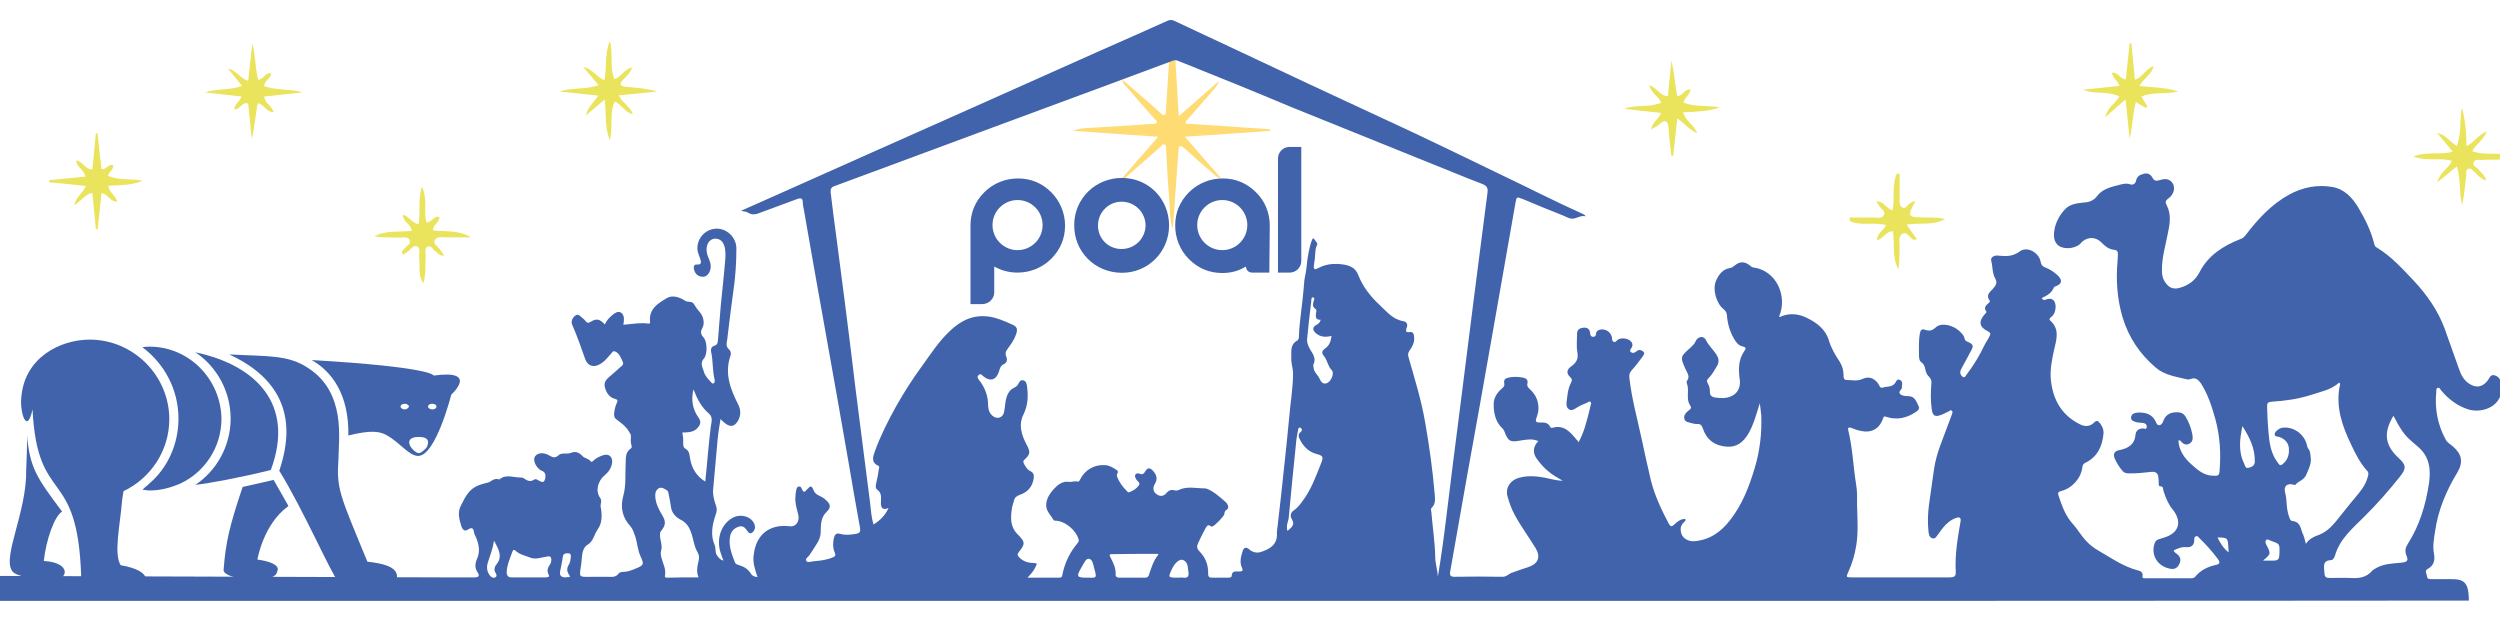 <?xml version="1.0" encoding="UTF-8" standalone="no"?>
<!-- Created with Keyshape -->
<svg xmlns="http://www.w3.org/2000/svg" id="Layer_1" viewBox="0 0 1200 300" style="white-space: preserve-spaces;">
    <style>
@keyframes a0_o { 0% { opacity: 1; } 18.333% { opacity: 1; } 23.333% { opacity: 0.25; } 25% { opacity: 1; } 35% { opacity: 1; } 36.667% { opacity: 0.5; } 38.333% { opacity: 1; } 45% { opacity: 1; } 48.333% { opacity: 0.25; } 51.667% { opacity: 1; } 60% { opacity: 1; } 61.667% { opacity: 0.5; } 63.333% { opacity: 1; } 68.333% { opacity: 1; } 70% { opacity: 0.5; } 71.667% { opacity: 1; } 78.333% { opacity: 1; } 83.333% { opacity: 0.25; } 85% { opacity: 1; } 90% { opacity: 1; } 91.667% { opacity: 0.5; } 93.333% { opacity: 1; } 100% { opacity: 1; } }
@keyframes a1_o { 0% { opacity: 1; } 13.333% { opacity: 1; } 18.333% { opacity: 0.25; } 20% { opacity: 1; } 30% { opacity: 1; } 31.667% { opacity: 0.5; } 33.333% { opacity: 1; } 40% { opacity: 1; } 43.333% { opacity: 0.25; } 46.667% { opacity: 1; } 55% { opacity: 1; } 56.667% { opacity: 0.5; } 58.333% { opacity: 1; } 63.333% { opacity: 1; } 65% { opacity: 0.5; } 66.667% { opacity: 1; } 73.333% { opacity: 1; } 78.333% { opacity: 0.25; } 80% { opacity: 1; } 85% { opacity: 1; } 86.667% { opacity: 0.5; } 88.333% { opacity: 1; } 98.333% { opacity: 1; } 100% { opacity: 0.5; } }
@keyframes a2_o { 0% { opacity: 1; } 8.333% { opacity: 1; } 13.333% { opacity: 0.25; } 15% { opacity: 1; } 25% { opacity: 1; } 26.667% { opacity: 0.5; } 28.333% { opacity: 1; } 35% { opacity: 1; } 38.333% { opacity: 0.25; } 41.667% { opacity: 1; } 50% { opacity: 1; } 51.667% { opacity: 0.5; } 53.333% { opacity: 1; } 58.333% { opacity: 1; } 60% { opacity: 0.5; } 61.667% { opacity: 1; } 68.333% { opacity: 1; } 73.333% { opacity: 0.25; } 75% { opacity: 1; } 80% { opacity: 1; } 81.667% { opacity: 0.5; } 83.333% { opacity: 1; } 93.333% { opacity: 1; } 95% { opacity: 0.5; } 96.667% { opacity: 1; } 100% { opacity: 1; } }
@keyframes a3_o { 0% { opacity: 1; } 3.333% { opacity: 1; } 8.333% { opacity: 0.25; } 10% { opacity: 1; } 20% { opacity: 1; } 21.667% { opacity: 0.5; } 23.333% { opacity: 1; } 30% { opacity: 1; } 33.333% { opacity: 0.25; } 36.667% { opacity: 1; } 45% { opacity: 1; } 46.667% { opacity: 0.5; } 48.333% { opacity: 1; } 53.333% { opacity: 1; } 55% { opacity: 0.5; } 56.667% { opacity: 1; } 63.333% { opacity: 1; } 68.333% { opacity: 0.25; } 70% { opacity: 1; } 75% { opacity: 1; } 76.667% { opacity: 0.5; } 78.333% { opacity: 1; } 88.333% { opacity: 1; } 90% { opacity: 0.5; } 91.667% { opacity: 1; } 96.667% { opacity: 1; } 98.333% { opacity: 0.5; } 100% { opacity: 1; } }
@keyframes a4_o { 0% { opacity: 1; } 5% { opacity: 0.25; } 6.667% { opacity: 1; } 16.667% { opacity: 1; } 18.333% { opacity: 0.5; } 20% { opacity: 1; } 26.667% { opacity: 1; } 30% { opacity: 0.25; } 33.333% { opacity: 1; } 41.667% { opacity: 1; } 43.333% { opacity: 0.5; } 45% { opacity: 1; } 50% { opacity: 1; } 51.667% { opacity: 0.5; } 53.333% { opacity: 1; } 60% { opacity: 1; } 65% { opacity: 0.25; } 66.667% { opacity: 1; } 71.667% { opacity: 1; } 73.333% { opacity: 0.5; } 75% { opacity: 1; } 85% { opacity: 1; } 86.667% { opacity: 0.5; } 88.333% { opacity: 1; } 93.333% { opacity: 1; } 95% { opacity: 0.5; } 96.667% { opacity: 1; } 100% { opacity: 1; } }
@keyframes a5_o { 0% { opacity: 1; } 31.667% { opacity: 1; } 36.667% { opacity: 0.25; } 38.333% { opacity: 1; } 48.333% { opacity: 1; } 50% { opacity: 0.5; } 51.667% { opacity: 1; } 58.333% { opacity: 1; } 61.667% { opacity: 0.25; } 65% { opacity: 1; } 73.333% { opacity: 1; } 75% { opacity: 0.5; } 76.667% { opacity: 1; } 81.667% { opacity: 1; } 83.333% { opacity: 0.5; } 85% { opacity: 1; } 91.667% { opacity: 1; } 96.667% { opacity: 0.25; } 98.333% { opacity: 1; } 100% { opacity: 1; } }
@keyframes a6_o { 0% { opacity: 1; } 13.333% { opacity: 1; } 18.333% { opacity: 0.25; } 20% { opacity: 1; } 30% { opacity: 1; } 31.667% { opacity: 0.5; } 33.333% { opacity: 1; } 40% { opacity: 1; } 43.333% { opacity: 0.25; } 46.667% { opacity: 1; } 55% { opacity: 1; } 56.667% { opacity: 0.5; } 58.333% { opacity: 1; } 63.333% { opacity: 1; } 65% { opacity: 0.5; } 66.667% { opacity: 1; } 73.333% { opacity: 1; } 78.333% { opacity: 0.25; } 80% { opacity: 1; } 85% { opacity: 1; } 86.667% { opacity: 0.5; } 88.333% { opacity: 1; } 98.333% { opacity: 1; } 100% { opacity: 0.5; } }
@keyframes a7_o { 0% { opacity: 1; } 6.667% { opacity: 1; } 11.667% { opacity: 0.25; } 13.333% { opacity: 1; } 23.333% { opacity: 1; } 25% { opacity: 0.5; } 26.667% { opacity: 1; } 33.333% { opacity: 1; } 36.667% { opacity: 0.25; } 40% { opacity: 1; } 48.333% { opacity: 1; } 50% { opacity: 0.5; } 51.667% { opacity: 1; } 56.667% { opacity: 1; } 58.333% { opacity: 0.5; } 60% { opacity: 1; } 66.667% { opacity: 1; } 71.667% { opacity: 0.25; } 73.333% { opacity: 1; } 78.333% { opacity: 1; } 80% { opacity: 0.5; } 81.667% { opacity: 1; } 91.667% { opacity: 1; } 93.333% { opacity: 0.5; } 95% { opacity: 1; } 100% { opacity: 1; } }
@keyframes a8_o { 0% { opacity: 1; } 8.333% { opacity: 0.25; } 16.667% { opacity: 1; } 25% { opacity: 0.5; } 33.333% { opacity: 1; } 41.667% { opacity: 0.35; } 50% { opacity: 1; } 58.333% { opacity: 0.75; } 66.667% { opacity: 1; } 75% { opacity: 0.25; } 83.333% { opacity: 1; } 91.667% { opacity: 0.5; } 100% { opacity: 1; } }
    </style>
    <g id="stars" transform="translate(588.514,79.384) scale(1.41,1.41) translate(-491.2,-49.15)">
        <path class="st1" d="M929.2,46.2C925.4,47.7,922.1,47,919,47.3C917.9,47.4,916.3,46.8,915.9,48.2C915.5,49.3,917,49.8,917.6,50.6C918.4,51.7,919.8,52.5,920.2,54.3C918.2,53.8,917.3,52.3,916.1,51.3C915.5,50.8,915,50,914.1,50.3C913.2,50.6,913.4,51.6,913.4,52.4C913,55.8,912.7,59.3,912,62.7C910.9,58.5,911.6,54.1,910.2,49.5C908.1,51.2,906.2,52.8,903.5,54.9C904.5,51.4,907.4,50.2,908.5,47.6C904.3,46.4,900,47.9,895.4,46.1C900,44.3,904.3,45.7,908.8,44.5C906.9,42.2,905.2,40.1,903.5,38.1C906.4,38.6,907.7,41.2,910.2,42.5C911.8,38.3,911.1,33.8,911.9,29.5C913.1,33.7,913.4,38,913.5,42.6C916.2,41.3,917.4,38.7,920.4,37.6C919.2,40.6,916.7,41.9,915.4,44.3C919.7,46,924.3,44.3,929.2,46.2Z" fill="#EAE35C" opacity="1" transform="translate(912.3,46.1) translate(-912.3,-46.1)" style="animation: 6s linear infinite both a0_o;"/>
        <path class="st1" d="M635.9,36.9C636.4,34.2,638.5,33.4,639.3,31.3C635.1,30.8,631,30.4,626.8,29.9C630.8,28.3,635.2,29.6,639.3,27.8C638.5,25.6,635.9,24.6,635.3,21.9C637.9,22.6,638.8,25.5,641.6,25.6C642,21.5,642.4,17.5,642.8,13.5C643.8,17.5,644,21.6,644.8,25.6C646.8,25.4,647.3,23.1,649.3,23.3C649.2,25.2,647.2,25.9,647,27.8C650.9,29.4,655.2,28.6,659.3,29.4C655.3,30.8,651.2,30.9,646.8,31.1C647.6,34.1,650.4,35.2,651.6,38.2C648.7,37,647.3,34.7,644.8,33.2C644.3,37.6,643.9,41.8,643.4,45.9C643.2,45.9,643,45.9,642.8,45.9C642.5,43,642,40,641.9,37.1C641.7,33.3,640.4,33.4,638.1,35.7C637.6,36,637,36.2,635.9,36.9Z" fill="#EAE35C" opacity="1" transform="translate(643.05,29.7) translate(-643.05,-29.7)" style="animation: 6s linear infinite both a1_o;"/>
        <path class="st1" d="M279.7,26.7C277.2,28.8,275.3,30.5,273.3,32.1C273.8,29.4,275.9,27.8,277.5,25.4C273,24.9,268.7,24.5,264.4,24C268.6,22.5,273.1,23.5,277.6,21.8C276,19.9,274.5,18.2,272.4,15.7C275.9,16.4,276.9,19.3,279.6,20.1C280.4,15.8,279.6,11.4,281.4,6.8C282.7,11.3,281.2,15.6,283,19.8C285.3,19.1,286.2,16.4,289,15.8C288.4,17.8,287,18.8,285.9,20C284.5,21.5,284.9,22.2,286.9,22.4C290.5,22.7,294,23,297.6,24C293.3,24.4,289.1,24.9,284.5,25.3C285.5,27.8,288.3,28.9,289.3,31.8C286.5,31,285.4,28.5,283.1,27.4C281.2,31.4,282.6,35.8,281.4,40.6C279.6,36,280.2,31.6,279.7,26.7Z" fill="#EAE35C" opacity="1" transform="translate(281,23.7) translate(-281,-23.7)" style="animation: 6s linear infinite both a2_o;"/>
        <path class="st1" d="M65.7,37.5C61.4,37,57.3,36.6,53.2,36.2C53.2,36,53.2,35.7,53.2,35.5C57.2,35.1,61.3,34.7,65.5,34.3C65.2,32,62.6,31.2,62.4,28.8C64.6,29,65.3,31.8,67.9,31.9C68.3,27.8,68.7,23.7,69.1,19.6C69.3,19.6,69.5,19.6,69.7,19.6C70.1,23.6,70.5,27.6,71,31.7C72.7,32.1,73.3,29.8,75,30.4C75.2,31.9,73.7,32.5,73.2,34C77,35.7,81.1,34.9,85,35.7C81.3,37.3,77.4,37.2,73.3,37.4C73.6,39.7,75.7,40.6,76.4,42.8C74,43,73.3,40.2,71,39.9C70.6,44,70.2,48.1,69.7,52.2C69.5,52.2,69.3,52.2,69.1,52.2C68.7,48.2,68.3,44.1,67.9,39.8C65.3,40.3,64.2,42.7,61.7,44C62.5,41,64.8,39.8,65.7,37.5Z" fill="#EAE35C" opacity="1" transform="translate(106.453,54.577) translate(-69.1,-35.9)" style="animation: 6s linear infinite both a3_o;"/>
        <path class="st1" d="M703.5,66.9C706.2,66.9,708.9,66.9,711.7,66.9C712.9,66.9,714.6,67.4,715.2,65.9C715.7,64.7,714.2,63.9,713.6,63C713.3,62.6,713,62.2,712.5,61.4C715.2,61.3,715.9,63.9,718.1,64.5C718.9,60.4,717.8,56,719.5,52C719.8,52,720.2,52,720.5,52C720.5,54.7,720.5,57.4,720.5,60.1C720.5,61.3,720.3,62.8,721.3,63.4C722.6,64.3,723.2,62.5,724.1,62C724.7,61.7,725.1,61.2,725.8,61.4C723,66.8,723,66.8,729.8,66.9C731.9,66.9,733.9,66.9,736,67.4C732,69.7,727.4,68.6,722.9,69.3C724.1,71.1,725.2,72.6,726.4,74.3C725.8,74.4,725.5,74.5,725.3,74.5C723.9,74,723.1,71.5,721.5,72.4C719.9,73.3,720.5,75.5,720.5,77.1C720.4,79.6,720.5,82,720.1,84.5C717.8,80.5,718.9,76,718.2,71.6C715.8,71.5,715,74.2,712.8,74.6C712.8,72.2,715,71.4,715.9,69.5C711.8,68.3,707.4,69.9,703.5,68.1C703.5,67.7,703.5,67.3,703.5,66.9Z" fill="#EAE35C" opacity="1" transform="translate(719.75,68.25) translate(-719.75,-68.25)" style="animation: 6s linear infinite both a4_o;"/>
        <path class="st1" d="M159.5,40.1C159.1,36.1,158.7,32.1,158.3,28.1C156.1,27.4,155.5,30.3,153.6,30.1C153.5,28.2,155.5,27.6,156,25.7C151.8,25.2,147.7,24.8,143.6,24.3C147.7,22.9,151.9,23.7,156.2,22.1C154.6,20.1,153,18.1,151.4,16.2C154.2,16.7,155.4,19.4,158.3,20.4C158.8,16.1,159.2,11.9,159.7,7.7C160.9,11.8,160.6,16,161.7,20C163.6,19.9,164.1,17.4,166.1,17.8C166.1,19.7,163.7,20.2,163.8,22.2C168,23.7,172.5,23,176.8,24.3C172.5,24.8,168.1,25.2,163.8,25.7C163.9,28.1,166.4,28.8,166.9,31C164.5,31.1,163.8,28.4,161.6,28C160.7,31.9,160.6,36,159.5,40.1Z" fill="#EAE35C" opacity="1" transform="translate(160.2,23.9) translate(-160.2,-23.9)" style="animation: 6s linear infinite both a5_o;"/>
        <path class="st1" d="M185.4,77.8C189.7,78.2,194.1,77.6,198.2,80.1C195.3,80.1,192.4,80.1,189.5,80.1C188.2,80.1,186.6,79.7,185.9,81.1C185.3,82.3,186.8,83.1,187.5,84C188,84.7,188.5,85.4,189.1,86.2C187.5,86.7,187.1,85.4,186.2,84.9C185.2,84.4,184.7,82.6,183.4,83.3C182.3,83.9,182.9,85.5,182.8,86.6C182.6,89.4,183,92.3,182,95.8C180,92.7,181,89.8,180.6,87.2C180.4,85.8,181.3,83.9,179.9,83.2C178.5,82.5,177.6,84.5,176.4,85.2C176,85.4,175.5,85.7,175.1,86C174.2,85,175.1,84.6,175.5,84C176.2,83.1,177.8,82.4,177.4,81.2C176.9,79.7,175.2,80.2,173.9,80.2C171,80.1,168.2,80.2,165.3,79.8C169.3,77.6,173.7,78.4,178.1,77.9C177.9,75.6,175.1,75,175,72.4C177.2,72.9,178.1,75.3,180.4,75.6C181.1,71.7,180.1,67.6,181.5,62.8C183.6,67.2,182,71.3,183.1,75.1C184.9,74.9,185.6,72.8,187.4,73.1C187.8,75.1,185,75.8,185.4,77.8Z" fill="#EAE35C" opacity="1" transform="translate(217.667,72.835) translate(-181.75,-79.3)" style="animation: 6s linear infinite both a6_o;"/>
        <path class="st1" d="M804.4,29.6C803.3,29,802.2,28.4,800.9,27.6C799.8,31.8,799.8,36,798.8,40.1C798.4,35.8,797.9,31.5,797.4,26.7C795.1,28.7,793.1,30.4,790.4,32.8C791.4,29.2,794,28,795.3,25.7C791.3,23.7,786.9,25.1,782.9,23.4C787,23,791.1,22.5,795.3,22.1C794.9,20.3,792.9,19.5,792.8,17.6C794.9,17.3,795.4,19.7,797.5,19.9C797.9,15.8,798.4,11.7,798.8,7.6C799,7.6,799.2,7.6,799.4,7.6C799.8,11.6,800.2,15.6,800.6,20C803.2,19.1,804.2,16.4,807,15.3C806.2,18.4,803.5,19.6,802.1,22.1C806.6,22.7,811,22.5,815.3,24C811.3,25,807,24,802.8,25.7C803.5,26.9,804.2,28,804.8,29C804.7,29.2,804.5,29.4,804.4,29.6Z" fill="#EAE35C" opacity="1" transform="translate(799.1,23.85) translate(-799.1,-23.85)" style="animation: 6s linear infinite both a7_o;"/>
        <path class="st2" d="M473.3,2.6C473.9,12.4,474.5,22.1,475.1,32.4C480,28.1,484.4,24.3,488.8,20.4C488.1,22.5,486.5,23.8,485.2,25.4C482.9,28.1,480.5,30.7,478.2,33.4C477.9,33.8,477.2,34.1,477.5,34.7C477.8,35.3,478.5,35,479,35C487.8,35.6,496.6,36.2,505.4,36.8C505.8,36.8,506.1,36.9,506.4,37.4C496.9,38.1,487.4,38.7,477.2,39.4C481.4,44.3,485.3,48.7,489.5,53.5C488.1,53.4,487.7,52.7,487.1,52.2C483.7,49.3,480.4,46.4,477.1,43.4C475.8,42.3,475.1,42.1,475,44.1C474.6,49.6,474.2,55.1,473.8,60.6C473.6,64,473.4,67.3,473,70.7C471.8,67.1,472.2,63.4,471.8,59.8C471.3,54.4,471.1,49,470.8,43.5C470.8,43,470.9,42.3,470.4,42.1C469.7,41.7,469.3,42.4,468.9,42.8C465,46.2,461.2,49.6,457.3,53C456.9,53.3,456.7,53.9,455.7,53.6C459.7,49,463.7,44.5,468.1,39.4C458.1,38.7,448.7,38.1,439.2,37.4C440.9,36.6,442.7,36.5,444.4,36.4C451.8,36,459.2,35.5,466.5,35C466.9,35,467.4,34.9,467.5,34.7C467.9,34.1,467.3,33.7,466.9,33.4C463.7,29.8,460.5,26.1,457.4,22.5C456.8,21.9,456.1,21.3,455.7,19.8C459,22.6,461.8,25.1,464.6,27.5C466.1,28.8,467.5,30.1,469,31.4C469.4,31.7,469.7,32.3,470.3,31.9C470.8,31.6,470.7,31.1,470.7,30.7C471.2,23.5,471.6,16.2,472.1,9C472.2,6.8,472.5,4.6,472.7,2.5C473,2.6,473.2,2.6,473.3,2.6Z" fill="#FFDB74" opacity="1" transform="translate(472.8,36.6) translate(-472.8,-36.6)" style="animation: 6s linear infinite both a8_o;"/>
    </g>
    <g id="paul" transform="translate(112.712,222.571) scale(3.384,3.384) translate(-31.924,-17.6)">
        <path fill="#4163AC" d="M36.4,5.2C46.6,9.9,44.8,17.8,43.5,21.7C46.9,27.2,51,36.6,51.8,37.3C52.6,38,54.2,38.2,54.2,38.2C54.2,38.2,60.2,38.2,60.2,36.7C60.2,35.2,57.8,34.8,56,34.6C52,24.9,51.6,24.3,51.9,19.9C51.9,17.3,53,10.7,47.7,7.2C44.8,5.2,41.8,5.5,36.4,5.2Z" transform="translate(43.031,18.6) translate(-48.3,-21.7)"/>
        <path fill="#4163AC" d="M21,35.1C20,33.5,20.9,29.5,21.2,26C21.2,26,21.2,26,21.2,26L21.2,26C21.2,26,21.2,26,21.2,25.9C21.2,25.9,21.2,25.9,21.2,25.9L21.4,24.6C25.2,22.8,27.9,18.9,27.9,14.4C27.9,8.2,22.8,3.1,16.6,3.1L16.6,3.1C12.5,3.1,7.3,5.6,6.9,11.4C6.7,13.4,7.7,16.7,8.5,13C9.2,26.9,14.9,20.8,15.4,36.7C15.4,36.9,15.3,37,15.6,37.2C15.6,37.2,16.9,38.3,22.3,38.3C25.3,38.2,25.8,35.9,21,35.1Z" transform="translate(12.118,17.6) translate(-17.387,-20.7)"/>
        <path fill="#4163AC" d="M7.6,21.6C7.7,27.5,4.2,33.9,5.6,35.9C6.1,36.8,9.7,37.2,11.3,37.2C13.7,37.2,14,34.7,10.1,34.5C10.4,31.6,11.6,28.1,12.7,27.5C9.1,22.7,8.1,21.3,7.7,16.5C7.8,17.2,7.6,21.6,7.6,21.6Z" transform="translate(3.903,23.75) translate(-9.172,-26.85)"/>
        <path fill="#4163AC" d="M38.3,24L42.7,23L44.8,26.7C41.2,29.3,40.4,34.3,40.4,34.3C40.4,34.3,43.9,34.7,43.2,36C43,37.9,35.6,37.2,35.6,35.8C35.9,31.7,36.5,29.4,38.3,24Z" transform="translate(34.931,26.98) translate(-40.2,-30.08)"/>
        <path fill="#4163AC" d="M65.4,8.2C65.4,8.2,65.3,7,48.1,6C50.9,7.6,53.4,10.8,53.3,16.7C56.5,15.9,57.8,16.1,58.8,16.7C60.6,17.7,61.9,19.6,63.2,19.6C65.7,19.6,67.9,10.9,67.9,10.9C67.9,10.9,71.9,7.3,65.4,8.2ZM61.3,13C61,13,60.7,12.8,60.7,12.6C60.7,12.4,60.9,12.2,61.3,12.2C61.6,12.2,61.9,12.4,61.9,12.6C61.8,12.8,61.6,13,61.3,13ZM64.4,18.4C64.4,18.4,63.7,19.2,63.3,19.2C62.8,19.2,62.2,18.4,62.2,18.4C61.7,17.7,61.8,16.9,63.3,16.9C64.7,16.9,64.8,17.6,64.4,18.4ZM65.2,13C64.9,13,64.6,12.8,64.6,12.6C64.6,12.4,64.8,12.2,65.2,12.2C65.6,12.2,65.8,12.4,65.8,12.6C65.8,12.8,65.6,13,65.2,13Z" transform="translate(53.34,9.7) translate(-58.609,-12.8)"/>
        <path fill="#4163AC" d="M31.6,4.9C34.6,6.9,36.6,10.4,36.6,14.3C36.6,18.2,34.6,21.7,31.6,23.7C33.5,23.5,37.8,22.7,42.3,21.6C45.8,12.2,40.1,6.7,31.6,4.9Z" transform="translate(32.205,11.2) translate(-37.474,-14.3)"/>
        <path fill="#4163AC" d="M25.1,4.1C24.8,4.1,24.4,4.1,24.1,4.2C27.2,6.5,29.2,10.2,29.2,14.3C29.2,17.9,27.7,21.2,25.2,23.4C25.1,23.5,25,23.5,25,23.6C24.8,23.8,24.6,23.9,24.4,24.1C24.3,24.2,24.2,24.3,24.1,24.4C24.4,24.4,24.7,24.5,25.1,24.5C26.7,24.5,28.1,24.1,29.5,23.5C32.9,21.9,35.3,18.4,35.3,14.3C35.2,8.7,30.7,4.1,25.1,4.1Z" transform="translate(24.431,11.2) translate(-29.7,-14.3)"/>
    </g>
    <g id="Poal" transform="translate(545.227,108.247) scale(2.073,2.073) translate(-38.3,-18.2)">
        <path fill="#4163AC" d="M90.5,12.3C88.4,10.2,85.8,9.1,82.8,9.1C79.9,9.1,77.1,10.2,75,12.3C72.9,14.4,71.8,17,71.8,20C71.8,20,71.8,20,71.8,20L71.8,20L71.8,38.2L74.5,38.2C76,38.2,77.3,37,77.3,35.5L77.3,29.5C77.3,29.5,77.3,29.5,77.3,29.5C78.9,30.4,80.7,30.9,82.7,30.9C85.6,30.9,88.4,29.8,90.5,27.7C92.6,25.6,93.7,23,93.7,20C93.7,17.1,92.5,14.3,90.5,12.3ZM82.7,25.7C79.5,25.7,76.9,23.1,76.9,19.9C76.9,16.7,79.5,14.1,82.7,14.1C85.9,14.1,88.5,16.7,88.5,19.9C88.5,23.1,85.9,25.7,82.7,25.7Z" transform="translate(10.95,21.85) translate(-82.75,-23.65)"/>
        <path fill="#4163AC" d="M141.1,20C141.1,17.1,140,14.3,137.9,12.3C135.8,10.2,133.2,9.1,130.2,9.1C127.3,9.1,124.5,10.2,122.4,12.3C120.3,14.4,119.2,17,119.2,20C119.2,22.9,120.3,25.7,122.4,27.8C124.5,29.9,127.1,31,130.1,31C131.9,31,133.7,30.6,135.2,29.7C135.3,29.7,135.4,29.6,135.6,29.5L135.6,29.5C135.6,30.3,136.2,30.9,137,30.9L138.3,30.9L141,30.9L141.1,20C141.1,20,141.1,20,141.1,20ZM130.1,25.7C126.9,25.7,124.3,23.1,124.3,19.9C124.3,16.7,126.9,14.1,130.1,14.1C133.3,14.1,135.9,16.7,135.9,19.9C135.9,23.1,133.3,25.7,130.1,25.7Z" transform="translate(58.35,18.25) translate(-130.15,-20.05)"/>
        <path class="st0" d="M472,61C472,70,464.8,77.2,455.8,77.1C446.7,77,439.6,69.9,439.7,60.8C439.7,51.9,446.9,44.8,455.9,44.8C465,44.8,472,51.9,472,61ZM455.8,69C460.3,69,463.9,65.5,464,61C464,56.6,460.4,52.9,455.9,52.9C451.5,52.8,447.8,56.5,447.8,60.9C447.7,65.4,451.3,69,455.8,69Z" fill="#4163ac" transform="translate(35,18.166) scale(0.68,0.68) translate(-455.849,-60.95)"/>
        <path fill="#4163AC" d="M148.4,28.2C148.4,29.7,147.2,30.9,145.7,30.9L145.7,30.9L143,30.9L143,4.5C143,3,144.2,1.8,145.7,1.8L145.7,1.8L148.4,1.8L148.4,28.2Z" transform="translate(73.9,14.55) translate(-145.7,-16.35)"/>
    </g>
    <g id="nativity" transform="translate(558.622,149) scale(1.41,1.41) translate(-470,-98.523)">
        <path class="st0" d="M905.272,190C899.372,190,907.6,190,901.7,190C900.9,190,900.1,190.1,900,188.9C899.9,188.1,899.1,187.1,900.3,186.5C902.4,185.4,902.8,183.5,902.4,181.3C901.9,178.7,902.4,176.1,902.8,173.6C903.8,166.5,906.6,159.9,910.3,153.8C912.5,150.1,911.9,147.4,908.7,144.7C907.9,144,906.9,143.5,906.4,142.5C903.6,137.4,902.6,131.9,903.2,126.1C903.2,125.7,903.1,125,903.7,124.9C904.3,124.7,904.5,125.3,904.8,125.7C907.3,128.7,910.3,131,914,132.2C918.7,133.7,926.1,131.3,925.4,124C925.2,122.5,924.8,121.3,923.3,120.7C921.6,120,921.3,121.7,920.6,122.5C918.9,124.6,916.9,125,914.6,123.6C912.6,122.4,911.6,120.5,910.9,118.4C909.2,113.8,907.7,109.2,906,104.6C903.7,98.5,900,93.2,895.6,88.5C891.7,84.4,887.9,80.1,882.9,77.1C882.5,76.9,882.2,76.5,882.1,76C881,71.5,879,67.5,876.7,63.6C874.6,60.1,871.9,57.2,867.8,56.5C862.7,55.6,857.7,56.6,853.1,59.1C847.1,62.4,842.6,67.3,838.5,72.6C838,73.3,837.5,73.9,836.6,74.2C830.7,76.5,825.6,79.7,822.6,85.5C821.1,88.4,818.7,90.1,815.6,90.9C814,91.3,812.6,91,811.5,89.7C810.3,88.4,809.8,86.9,809.8,85.1C809.7,80.7,811,76.5,811.8,72.3C812.5,69.1,813,65.9,811.5,62.9C810.9,61.7,810.8,61.3,812,60.4C814,59,814.5,56.4,813.2,54.9C812,53.5,810.4,53.7,808.9,54.2C807.9,54.5,807.2,54.5,806.6,53.4C806,52.3,805,51.6,803.7,52C802.4,52.3,801.3,52.8,801,54.3C800.8,55.5,799.8,55.9,799,55.6C797.9,55.2,796.9,55.4,796,55.6C793,56.4,789.8,56.9,787.8,59.5C786.6,61.1,785.1,61.7,783.2,61.8C781,62,778.6,62.3,777,63.9C775.2,65.7,773.9,68,773.3,70.5C772.9,72.4,772.8,74.5,774,75.9C775.6,77.9,779.8,77.7,781.8,76C782.1,75.7,782.4,75.4,782.7,75.1C784.6,73.4,787.3,73.5,789.1,75.3C790.4,76.6,791.7,77.8,793.7,77.9C794.5,78,794.8,78.5,794.8,79.3C794.7,80.1,794.8,80.8,794.7,81.5C794.1,88,794.5,94.5,796.4,100.9C798.5,107.8,802.3,113.4,807.7,118C810.7,120.6,814.7,121.1,818.4,122C818.8,122.1,819.2,122,819.5,121.9C821.2,121.2,822.2,122.1,823.1,123.4C825.5,127.2,826.8,131.3,828,135.6C829.6,141.5,829.9,147.3,829.4,153.3C829.3,155,828.5,154.8,827.3,154.8C824.1,154.8,821.9,152.8,819.8,150.9C817.4,148.8,815.6,146.2,815.4,142.8C815.9,142.7,816,142.8,816.2,143C817,144,818,144.6,819.3,143.8C820.5,143,820.3,141.7,820.1,140.5C819.7,138.5,819,136.6,817.9,134.8C817.1,133.4,815.9,133.1,814.4,133.2C812.3,133.3,810.9,134.3,810.2,136.3C810,136.8,809.7,137.5,808.9,137.6C808.1,137.6,807.9,136.9,807.7,136.4C806.4,133.7,804.1,133.2,801.5,133.3C800.5,133.4,799.5,133.7,799.3,134.8C799.1,136.1,800.3,136.3,801.2,136.6C802,136.8,802.9,136.7,803.7,136.9C804.4,137.1,804.7,137.6,804.6,138.3C804.5,139.2,803.9,138.7,803.5,138.7C802,138.6,800.9,139.5,800.8,140.8C800.5,144.3,798.2,145.5,795.2,146.1C793.6,146.4,793.1,147.4,793.7,148.9C794.4,150.5,795.3,151.9,796.4,153.2C797,153.9,797.8,154,798.7,154C801.2,154.1,803.6,153.7,806.1,153.5C807.8,153.3,808.5,154,808.6,155.6C808.7,156.2,808.7,156.8,808.7,157.4C808.7,157.8,808.7,158.4,809.2,158.4C810.4,158.4,810.1,159.3,810.3,159.9C811,162.1,811.9,164.4,813.3,166.1C816.7,170.2,815.8,174.2,810.7,175.8C810.1,176,809.4,176.2,808.8,176.4C808,176.6,807.6,177,807.3,177.8C805.9,181.9,808.4,185.8,812.8,186.5C814.2,186.7,815.1,186.1,815.7,184.9C816.3,183.7,816.2,182.5,815.1,181.6C814.7,181.2,814,181,813.8,180.2C815.1,179.6,816.4,179,817.9,179.1C819.8,179.3,820.8,178.5,820.8,176.6C820.8,176.1,820.8,175.6,821.4,175.4C822,175.2,822.3,175.8,822.6,176.1C824.9,178.3,826.9,180.6,828.8,183.1C829.8,184.5,829.4,184.9,828,185.2C825.3,185.8,822.9,187,821.1,189.2C820.7,189.6,820.3,189.7,819.8,189.7C814.6,189.7,809.3,189.7,804.1,189.7C803.7,189.7,803,189.8,803.2,189C803.4,187.6,802.4,187.2,801.5,187C796.6,185.7,792.5,182.8,788.2,180.3C786.6,179.4,785.2,178.3,783.9,176.9C782.3,175.2,781.2,173.2,779.7,171.5C777,168.6,775.8,165.2,774.6,161.6C774.3,160.6,774.4,160.3,775.5,160C779.2,159.1,782.3,155.6,782.7,151.9C782.8,151,783.2,150.6,783.9,150.3C787.9,148.3,789.5,144.7,789.9,140.5C790,139.1,789.5,137.9,788.6,136.8C788,136.1,787.5,135.9,786.8,136.6C785.2,138.3,783.3,138.1,781.5,137.1C775.6,134,772.7,128.9,772,122.3C771.6,118.6,772.4,115,773.2,111.4C774,108.1,774.9,104.8,771.8,102C771.2,101.4,771.8,101,772.2,100.7C773.3,99.7,773.6,98.5,773.6,97.1C773.5,95,772.3,94.1,770.4,94.8C769.8,95,769.3,95.2,768.9,94.3C770.6,93.5,772.3,92.6,773,90.7C773.2,90.4,773.6,90.3,773.9,90.2C775.6,89.5,775.9,88.4,774.7,87C773.4,85.6,771.8,84.6,770.1,83.9C769.2,83.6,768.7,83.1,768.5,82C768,78.8,763.8,76.5,761.3,78.5C759,80.2,756.8,80.1,754.4,79.9C754,79.8,753.5,79.8,753,79.9C752.2,80.1,751.4,80.7,751.7,81.7C752.2,83.7,752,85.9,753.1,87.8C753.8,89,753.3,90,752.4,91C751.5,92.1,749.7,93.1,751.1,95.1C751.4,95.5,751.1,95.7,750.8,96C749.9,96.8,749,97.6,750,98.9C750.2,99.2,749.7,99.6,749.4,99.9C747.3,102.3,747.6,104.2,750.5,105.6C751.5,106.1,751.5,106.6,751.1,107.3C750.6,108.4,749.9,109.3,749.4,110.3C747.7,114,745.6,117.3,743.2,120.5C742.9,120.8,742.8,121.5,742.1,121.2C741.7,121,741.4,120.6,741.2,120.1C741,119.4,741.3,118.8,741.6,118.2C742.8,116.1,743.9,113.9,745.1,111.7C745.6,110.7,745.4,110.1,744.5,109.6C743.8,109.2,742.8,109.1,742.6,108.1C742.4,107,741.6,106.3,740.9,105.6C738.6,103.4,734.5,102.6,732.8,104.3C731.5,105.5,730.6,105.6,729.1,105.1C728.1,104.7,727.6,105.2,727.4,106.3C726.9,109,727.1,111.7,727.1,114.4C727.2,115.1,727.3,115.8,727.9,116.2C728.7,116.7,729,117.5,729.2,118.4C729.4,119.4,729.7,120.4,730.5,121.1C731.2,121.8,731.4,122.5,731.3,123.4C731.1,126.2,731,129.1,731.4,132C731.7,134.4,732.5,134.9,734.6,134.1C735.5,133.8,736.3,133.3,737.2,132.9C737.5,132.7,737.9,132.3,738.3,132.7C738.7,133.1,738.4,133.5,738.3,133.9C738,134.7,737.7,135.5,737.4,136.3C735.5,141.7,733,146.9,732.2,152.6C731.6,156.6,731.1,160.6,730.5,164.6C730.1,167.6,730,170.6,730.3,173.6C730.4,174.5,730.5,175.8,731.7,176.1C732.7,176.4,733.1,175.3,733.7,174.6C734.2,174,734.6,173.3,735.1,172.7C736.3,171.2,737.7,169.9,739.6,169.2C741,168.7,741.5,169.1,741.2,170.6C740.2,176.2,739.3,181.8,739.6,187.5C739.7,189.1,739,189.4,737.6,189.4C726.4,189.4,715.3,189.4,704.1,189.4C702.3,189.4,702.2,189.3,703,187.6C704.3,184.8,705.2,181.8,705.7,178.7C706.5,174,706.1,169.3,706,164.6C706,162.3,706.1,160.1,705.7,157.9C704.7,151.7,704.5,145.4,703,139.3C702.8,138.5,703.1,138.2,704,138.5C705,138.9,706,139.3,707.1,139.5C710.8,140.4,713.6,138.9,714.8,135.4C715.1,134.5,715.3,134.5,716.1,134.8C719.6,135.9,722.9,135.2,726,133.1C726.7,132.7,727.4,132,727,131.2C726.2,129.7,725.8,127.7,723.4,127.7C722.5,127.7,721.4,127.6,720.8,127.1C719.7,126.2,721.4,125.5,721.3,124.6C721.2,124.4,721.3,124.3,721.3,124.2C721.4,123.4,721.5,122.6,720.6,122.2C719.6,121.7,719.4,122.6,719,123.2C717.9,124.8,716.1,124.3,714.7,124.8C713.7,125.1,713.6,123.9,713.1,123.3C711.6,121.4,709.9,120.9,707.7,121.9C706,122.7,704.2,122.2,702.4,122.2C701.5,122.2,701.4,121.4,701.4,120.6C701.4,119,701,117.4,700.1,116C698.6,113.7,697.2,111.4,696.4,108.7C695.3,105,692.3,102.7,689,101.1C686,99.6,682.8,99.3,679.6,100.8C679.5,100.6,679.5,100.5,679.5,100.5C682.4,93.6,678.5,84.9,670.7,83.9C670.2,83.9,669.9,83.5,669.5,83.2C667.7,81.8,666.1,81.8,664.4,83.2C663.9,83.6,663.4,84,662.7,84.1C660.2,84.5,658.9,86.4,658,88.4C656.7,91.3,658.1,96.3,660.7,98.2C661.3,98.8,661.6,99.2,661.7,100.1C661.9,103,662.7,105.8,664.2,108.3C664.9,109.5,665.7,110.5,667.1,110.8C668.5,111.1,668.1,111.7,667.6,112.4C665.5,115.4,665.6,118.9,666.1,122.3C666.4,125,665.1,127.2,662.5,128C661,128.5,659.5,128.4,657.9,128.2C656.5,128,655.8,127.5,655.9,126C655.9,125.1,655.7,124.2,655.2,123.4C654.7,122.6,654.9,122.1,655.5,121.5C656.7,120.4,657.4,118.9,658.3,117.5C659.2,116,658.9,114.8,658.1,113.5C657,111.8,655.5,110.5,654.6,108.7C653.8,107,651.8,107.3,651,109.1C650.7,109.9,650.1,110.4,649.5,111C645.9,114.3,645.6,114.1,647.7,118.7C648.3,120,649.2,121.1,648.1,122.5C647.9,122.7,648,123.2,648.1,123.5C648.6,124.8,648.4,126.2,648.4,127.6C648.4,128.8,648.5,129.9,649.2,130.9C649.7,131.6,649.5,132,648.8,132.5C647.9,133.2,646.9,134.1,647.2,135.4C647.5,136.6,648.7,136.6,649.7,136.9C650.3,137.1,650.9,137.2,651.5,137.2C652.7,137.1,653.1,137.6,653.5,138.7C654.8,142.6,657.6,144.6,661.6,144.9C665.1,145.2,667.3,143.3,669,140.5C670.8,137.4,671.7,133.9,672.9,130.1C673.1,131.8,673.3,133.1,673.4,134.4C673.6,140.5,672.9,146.5,671.1,152.4C669.2,158.7,666.9,164.6,662.8,169.9C659.6,174,655.8,176.7,650.5,177.1C648.8,177.2,646.9,176.3,646.3,174.8C645.7,173.2,645.8,171.7,647.2,170.5C647.4,170.3,647.8,170.1,647.5,169.5C646,169.5,644.8,170.4,643.8,171.4C642.9,172.2,642.5,172.2,641.9,171.1C639.4,166.4,637.1,161.5,635.8,156.3C634.7,151.7,633.7,147,632.7,142.4C631.2,135.4,629.3,128.6,628.5,121.5C628.4,120.5,628.5,119.8,629.2,119C630.6,117.5,631.8,115.8,633.1,114.1C633.4,113.6,633.8,113.1,633.3,112.6C632.8,112.2,632.2,111.8,631.5,112.1C631.2,112.2,631,112.4,630.7,112.6C630.1,113,629.6,113.2,629,112.7C628.4,112.2,629,111.7,629.2,111.3C629.5,110.8,629.7,110.2,629.4,109.6C628.6,108,625.6,107.5,624.3,108.7C624,109,623.7,109.5,623.1,109.2C622.7,109,622.6,108.5,622.6,108.1C622.5,105.9,620.1,104.4,618.1,105.2C617.7,105.4,617.3,105.7,617.2,106.1C617.1,106.8,617.1,107.6,616,107.5C615.2,107.4,615.2,106.6,615.1,106C614.9,104.8,614.1,104.3,612.9,104.4C611.7,104.5,610.7,105,610.7,106.3C610.7,108.5,610.4,110.7,610.8,112.8C611.2,115.1,610.4,116.3,608.8,117.5C607.2,118.6,606.9,119.8,608.3,121.2C609.1,121.9,609,122.4,608.6,123.2C607.5,125.3,607.4,127.6,607.1,129.9C607,130.9,607.2,131.8,608.1,132.3C608.9,132.7,609.7,132.2,610.3,131.8C611.5,131,612.9,130.4,614.2,129.9C614.5,129.7,614.9,129.3,615.3,129.7C615.6,130,615.4,130.5,615.3,130.9C614.8,132.8,614.4,134.8,613.8,136.7C613.2,139,612.4,141.2,611.2,143.4C611,143,610.8,142.8,610.6,142.6C608.4,140,606.3,137.3,602.2,138.5C601.9,138.6,601.6,138.4,601.5,138.1C600.8,136.7,599.5,136.6,598.1,136.7C596.9,136.7,596.3,136.5,596.9,135C598.3,131.4,597.4,127.8,594.5,125.2C593.8,124.6,593.6,124.1,593.8,123.3C594,122.2,593.5,121.7,592.3,121.4C590.6,121.1,589,121,587.3,121.4C586.1,121.7,585.7,122.2,585.9,123.3C586.1,124.2,585.7,124.6,585,125.2C583.4,126.6,582.3,128.3,582.3,130.5C582.3,133.5,582.9,136.5,585.3,138.7C585.6,139,585.8,139.3,585.9,139.6C587.2,143.1,587.9,143.5,591.5,142.8C593.5,142.5,595.4,142.1,597.5,143C595.6,145,595.5,147.1,597.1,149.2C598.2,150.7,599.4,152.1,600.9,153.3C602.4,154.6,604.1,155.5,605.8,156.5C604.7,156.5,603.6,156.3,602.6,156.1C598.7,155.2,594.9,154.4,590.9,155.5C588,156.3,586.2,158.9,587,161.8C587.6,164,588.4,166.2,589.5,168.2C591.6,172.1,594.3,175.7,596.6,179.5C598.4,182.5,597.4,184.8,594.1,185.9C592.2,186.5,590.2,187.2,588.3,187.9C587.3,188.3,586.7,189.2,585.3,189.2C579.9,189.1,574.4,189.1,569,189.2C567.6,189.2,567.3,188.8,567.5,187.4C569.5,176.3,571.4,165.1,573.4,154C576.2,138.7,578.9,123.4,581.6,108.1C584.3,92.7,587,77.4,589.7,62C590.1,59.8,590.1,59.8,592.2,60.6C596.7,62.5,601.3,64.4,605.9,66.2C607.1,66.7,608.4,67.6,609.8,67.2C611.1,66.9,612.2,66.1,613.7,66.5C613.4,66.1,613.1,65.9,612.7,65.7C602.9,61.3,593.4,56.4,583.7,51.8C574.2,47.2,564.7,42.6,555.2,38.1C543.3,32.5,531.4,27.1,519.5,21.5C504.3,14.3,489,7.2,473.7,0C472.9,-0.4,472.2,-0.5,471.3,-0.1C463.8,3.3,456.3,6.6,448.8,9.9C434.8,16.2,420.7,22.4,406.7,28.7C394.3,34.2,381.8,39.8,369.4,45.3C358.6,50.1,347.7,55,336.9,59.8C333.3,61.4,329.7,63,326.1,64.6C326.9,64.9,327.7,64.8,328.4,65.2C329.7,66.1,331.1,65.9,332.5,65.3C336.7,63.7,341,62.2,345.2,60.6C346.3,60.2,347.1,60.2,347.1,61.7C347.1,62.6,347.3,63.5,347.5,64.4C349.9,78.3,352.4,92.3,354.9,106.2C357.6,121.1,360.2,136,362.8,150.9C364,158.1,365.3,165.4,366.6,172.6C366.8,174,366.4,174.4,365.1,174.6C363.3,174.9,361.6,175.1,359.9,174.6C358.5,174.2,358,174.8,357.7,176C357.3,177.7,357.3,179.4,358,181C358.4,181.9,358.1,182.3,357.3,182.6C355.2,183.5,353.1,183.7,350.9,183.9C350,184,348.7,184.5,348.3,183.8C347.8,183,349.2,182.3,349.6,181.5C349.7,181.3,349.9,181.1,350,180.9C351.3,178.7,353.1,176.8,353.2,174.1C353.3,171.5,353.1,169.1,355.3,167C357.1,165.3,356.3,164.1,354.3,162.5C353.1,161.6,351.4,161.4,350.8,159.8C350.1,158.1,349.8,158.1,348.5,159.5C347.9,160.2,347.5,160.7,346.9,159.6C346.7,159.1,346.5,158.3,345.7,158.5C345,158.6,344.9,159.5,344.8,160.1C344.7,160.7,344.6,161.3,344.6,161.9C344.4,164,345,165.9,345.5,167.8C346.2,170.3,344.8,172.3,342.6,172C335.8,171.2,331.2,174.8,330.4,181.7C330,184.3,330.8,186.7,331.7,189.3C330.6,189.2,329.9,188.9,329.4,188.1C328.6,186.7,327.2,185.8,325.6,185.3C325,185.1,324.3,185,324,184.3C322.9,181.4,321.7,178.5,322.4,175.2C322.8,173.6,323.8,172.6,325.4,172.1C326.9,171.7,327.6,172.7,328.3,173.7C329,174.7,329.7,174.6,330.4,173.6C331,172.8,330.9,172,330.6,171.2C329.5,168.6,325.8,167.6,323.1,169.2C319.4,171.3,317.7,176,319,180.6C319.3,181.6,319.7,182.6,320.1,183.7C319.1,183.5,318.7,182.9,318.1,182.2C317.1,181,317.6,179.6,317.1,178.4C315.6,175,316.3,171.5,317.4,168.2C317.8,167.1,318,166.2,317.6,165.1C316.9,163.2,316.4,161.3,316.6,159.3C317.1,153.8,317.6,148.2,318.1,142.6C318.3,140.3,318.7,138,319.1,135.5C319.7,136.1,320.1,136.5,320.6,136.9C322.5,138.4,323.9,138.1,325.1,136C326.1,134.2,326,132.3,325.1,130.5C322.4,125.2,320.4,119.9,322.5,113.9C322.8,113.1,322.5,112.2,321.9,111.7C321.2,111.1,321.1,110.4,321.2,109.5C321.4,108.5,321.5,107.6,321.6,106.6C322.2,101.6,322.8,96.6,323.5,91.7C324.2,86.9,324.5,82.1,324.5,77.3C324.4,73.5,321.1,70.5,317.5,70.7C313.6,70.9,310.7,74.5,311.3,78.3C311.5,79.2,311.9,80.1,312.2,81C312.5,82,312.8,83,311.1,82.9C310.2,82.8,309.9,83.5,310,84.2C310.2,85.6,311,86.7,312.4,87C313.9,87.3,314.8,86.6,315.4,85.3C316,83.9,315.8,82.5,315.2,81.1C314.6,79.8,314.2,78.5,314.4,77.1C314.6,75.3,315.8,74.1,317.3,74.1C318.9,74.1,319.9,75,320.4,76.6C320.9,78.2,320.8,79.8,320.7,81.3C320.3,86.4,319.7,91.5,319.2,96.7C318.9,100.7,318.5,104.8,318.2,108.9C318.1,109.6,318,110.2,317.1,110.5C316.1,110.8,315.7,111.5,315.9,112.6C316.6,115.8,316.3,119,317.1,122.1C317.2,122.2,317.1,122.4,317.1,122.6C317.1,122.9,317,123.3,316.6,123.4C316.3,123.5,316.1,123.2,315.9,123C314.9,121.9,313.8,120.8,313.4,119.3C313,117.8,312,116.5,313.5,114.8C314.7,113.4,314.6,109.1,313.3,107.7C312.2,106.5,312.3,105.6,313,104.3C313.8,102.9,313.2,100.4,312.1,99.2C311.3,98.3,310.6,97.3,310,96.3C309.3,95.2,308,95.9,307,95.2C305.2,94,302.7,93.2,300.9,94.3C298,96,294.7,97.9,295.1,102.2C295.2,102.9,295,103.1,294.4,103C291.6,102.6,288.9,103.2,286,103.4C286.1,102.9,286.2,102.5,286.2,102.1C286.3,100.9,286.1,99.8,285.1,99.2C284.1,98.7,283.2,99.4,282.4,100C281.3,100.9,280.3,101.9,279.7,103.3C278,101.4,276.8,101.2,274.9,102.4C274.2,102.8,273.7,102.9,273.2,102.2C272.9,101.8,272.5,101.4,272.1,101.1C271.4,100.6,270.8,99.6,269.8,100.2C268.7,100.9,268.1,102.3,268.6,103.4C270.3,107.2,271.6,111.1,273,115C274,117.8,276.4,118.2,279,116.2C280.1,115.4,280.9,114.2,281.9,113.2C282.2,112.8,282.5,112.2,283.2,112.5C284.7,113.1,285.2,114.7,285.8,116C286.3,117,285.4,117.5,284.8,118C283.7,119,282.6,120,281.4,121C280.3,121.9,279.3,123,279.7,124.5C280.1,126.3,281.1,128.1,283.1,128.6C284.2,128.9,284.1,129.2,283.8,130C283.3,131.1,283,132.3,282.9,133.5C282.8,134.3,282.9,135,283.5,135.5C285.2,136.8,286.9,137.9,288,139.9C288.3,140.4,288.6,140.7,288.6,141.3C288.6,142.3,288.4,143.4,288.8,144.5C288.9,144.9,288.9,145.3,288.6,145.5C286.6,146.8,286.9,148.8,286.8,150.8C286.6,154.4,287,158.1,286,161.6C284.9,165.6,285.7,169.1,288.5,172.1C289.2,172.9,289.5,174,289.9,175C290.8,177.4,290.8,180,291.9,182.3C293.2,185.1,292.9,185.3,290,186.5C288.8,187,287.7,187.4,286.5,187.5C285.8,187.5,284.8,187.6,284.5,188C283.4,189.6,281.8,189.2,280.4,189.2C278.8,189.2,277.3,189.2,275.7,189.2C270.5,189.3,271,189.6,271.7,184.7C272,182.5,271.8,179.6,273.7,178.4C275.9,177.1,276,174.9,277.2,173.2C278.9,170.9,278.8,168.1,278.3,165.4C278.1,164.4,278.9,163.4,278.1,162.3C276.4,160,277.4,156.5,279.6,154.7C280.9,153.6,282,152.2,282.2,150.3C282.4,148.3,281,147.2,279.2,147.8C278,148.2,276.9,148.7,276,149.5C275.7,149.8,275.2,150.4,274.8,149.8C274.1,148.9,272.8,148.9,272.1,148.1C270.9,146.8,269.7,146.4,268.2,147C266.8,147.6,265.1,146.8,264,147.8C262.8,148.9,262,148.6,260.8,147.9C258.8,146.7,256.7,147,255.9,148.3C255.2,149.5,256.1,151.7,257.8,152.9C257.9,152.9,257.9,153,258,153C259.4,153.5,259.7,154.3,259.4,155.8C259.1,157,258.7,157.1,257.7,156.7C257.1,156.4,256.3,155.7,255.7,156.1C254.2,157.1,253.2,156.4,252,155.6C251.7,155.4,251.2,155.4,250.8,155.4C248.5,155.4,246.1,154.2,243.9,156C243.8,156.1,243.6,156,243.5,156C242.4,155.7,241.5,156.2,240.7,156.8C240.2,157.1,239.7,157.2,239.2,157.3C237.3,157.8,235.5,158.3,233.9,159.9C232.4,161.4,231.7,163.1,230.8,164.8C229.4,167.3,230.2,169.7,230.9,172.1C231.2,173,232,173.9,233,173.2C234.5,172.2,235,172.6,235.2,174.2C235.3,174.8,235.7,175.3,235.9,175.9C236.9,178.3,237.3,180.7,236.2,183.1C235.5,184.7,235.4,186.2,236.4,187.7C237.1,188.7,236.9,189.4,235.5,189.4C235,189.4,230.7,189.4,223.7,189.4C223.6,189.4,223.4,189.4,223.3,189.4C214.3,189.4,72.219,188.9,70.119,188.9L70.119,197.4C70.119,197.4,300.6,197.4,339.1,197.4C414.7,197.4,490.2,197.4,565.8,197.4C619.1,197.4,672.4,197.4,725.7,197.4C795.8,197.4,913.572,197.3,914.272,197.3C914.272,189.4,911.572,190,905.272,190ZM243.1,184.6C242.3,185.6,241.7,186.7,242.6,188C242.8,188.4,243.1,189.1,242.4,189.4C241.9,189.7,241.3,189.5,240.8,189C239.5,187.6,239.4,185.9,239.9,184.3C240.7,181.9,241.6,179.5,242,176.9C242.5,177.9,243.1,178.9,243.5,180C244.1,181.6,244.2,183.1,243.1,184.6ZM261.1,184.9C260.4,186,259.8,187,260.6,188.5C261.1,189.3,260.2,189.4,259.6,189.4C257.6,189.4,255.7,189.4,253.8,189.4C251.9,189.4,250.1,189.4,248.1,189.4C246.8,189.5,246.3,188.8,246.3,187.6C246.4,185.1,247.5,182.8,248.3,180.5C248.6,179.8,249,180,249.4,180.4C250.8,181.7,252.7,182,254.4,182.7C256.1,183.4,258.2,182.6,260.1,182.3C261.4,182.1,261.4,182.6,261.5,183.4C261.5,183.9,261.4,184.5,261.1,184.9ZM268.1,182.8C268,183.5,267.9,184.4,267.5,185C266.7,186.3,266.7,187.3,267.6,188.6C268.4,189.8,266.8,189.1,266.6,189.4C264.8,189.5,264.2,188.7,264.5,187.3C264.8,185.7,265.2,184.1,265.4,182.5C265.5,181.2,266.4,181.2,267.2,181.2C268.3,181.2,268.2,182.1,268.1,182.8ZM311.6,189.4C307.9,189.4,304.5,189.4,301.2,189.5C300.6,189.5,300,189.6,300.2,188.7C300.6,186.6,299.5,184.7,299,182.8C298.8,181.9,298.6,181.2,298.9,180.2C299.4,178.5,298.5,176.8,298.5,175.1C298.5,174.6,298.4,174.2,298.8,173.7C300.4,171.7,300.6,170.5,299.3,168.3C298.1,166.3,297.1,164.4,296.9,162.1C296.8,161,296.9,159.9,297.9,159.2C298.9,158.5,299.7,159.1,300.6,159.6C301.2,159.9,301.3,160.3,301.4,160.9C301.7,162.4,302,163.8,302.2,165.2C302.4,167.3,303.7,168.8,305.4,169.7C307.2,170.6,308.2,171.8,309,173.9C309.9,176.2,310,178.7,311.3,180.9C312,182.1,311.8,183.2,311.5,184.4C311.1,186,310.9,187.6,311.6,189.4ZM315.8,138C315,144.2,314.6,150.4,313.9,156.8C310.9,154.9,309.4,152.4,308.8,149.3C308.5,147.9,308.7,146.4,307,145.5C306.2,145,306.4,143.5,306.4,142.5C306.4,141.7,306.2,141,306.1,140.1C308,140,309.9,140.1,311.3,138.5C312.4,137.3,312.5,136.3,311.6,135C309.6,132.2,309,129,309.9,125.4C311.1,128.6,312.6,131.5,315.2,133.7C316.6,134.9,316,136.7,315.8,138ZM443.7,189.5C440.4,189.5,440.2,189.1,441.8,186.3C442.1,185.8,442.3,185.4,442.6,184.9C443.1,184.1,443.6,182.9,444.6,183.1C445.6,183.3,445.8,184.5,446.1,185.4C446.2,185.7,446.2,186,446.3,186.3C447.4,190,447,189.5,443.7,189.5ZM465,188.4C464.8,189.1,464.5,189.5,463.7,189.5C460.8,189.5,457.9,189.5,455,189.5C454.2,189.5,453.5,189.3,453.6,188.3C453.7,186.2,452.8,184.5,451.9,182.7C451.7,182.2,451.1,181.5,452.3,181.5C457.5,181.4,462.6,181.4,467.8,181.4C467.9,181.4,468,181.5,468.2,181.6C466.5,183.6,465.8,186,465,188.4ZM476.6,189.5C476,189.4,475.4,189.5,474.8,189.5C471.4,189.5,471.4,189.5,472.8,186.5C473.8,184.4,475.4,183,476.6,183.5C478.4,184.3,478.1,186.2,478.4,187.7C478.6,189.2,478,189.7,476.6,189.5ZM523.5,150.7C521.7,155.2,520.1,159.7,517.1,163.6C516.3,164.7,515.5,165.7,514.4,166.5C513.1,167.3,512.9,168.5,513.6,169.6C514.8,171.6,513.4,172.4,512.1,173.6C511.6,172,512.2,170.7,512.5,169.4C513.3,160.9,514.1,152.4,515,143.9C515.1,142.4,515.4,140.8,515.7,139.3C515.8,138.9,515.8,138.5,516.2,138.4C516.4,138.3,516.6,138.5,516.8,138.7C517.2,139.1,517,139.5,516.7,139.8C515.5,140.7,515.9,141.8,516.5,142.8C517.7,145,519.4,146.7,522,147.4C524.3,148,524.4,148.4,523.5,150.7ZM525.7,123.2C524.3,123.9,523.5,122.9,523,121.7C522.4,120.4,521.1,119.6,521,118C521,117.7,520.8,117.2,520.9,117C522.2,114.5,520.2,112.8,519.4,111C518.9,110,518.7,109.1,518.8,108.1C519.2,103.9,519.7,99.6,520.2,95.4C520.2,94.9,520.2,94,520.8,94.1C521.6,94.2,521.1,95,521,95.4C520.7,96.4,520.6,97.3,521.6,98C522.2,98.4,521.9,99,521.8,99.5C521.7,100.7,521.6,101.8,523.4,101.7C523.2,102.7,522.6,103.1,522,103.4C520.6,104.2,520.5,105.2,521.8,106.3C523.3,107.6,525.1,107.7,527.1,107.2C526.9,109.1,526.3,110.5,524.9,111.5C523.8,112.2,523.7,113.1,524.4,113.9C525.7,115.4,525.8,117.5,527.2,118.9C528.1,119.7,527.1,122.5,525.7,123.2ZM563.3,189.2C563.2,186.9,562.4,184.7,562.4,182.4C562.3,177.3,561.5,172.3,561.1,167.3C561,166.7,560.8,166.1,561.2,165.7C562.7,164.3,562.3,162.5,562.2,160.8C561.5,152.7,560.4,144.8,559,136.8C557.7,129.1,555.4,121.8,553.3,114.4C553.1,113.6,553.1,113,553.6,112.3C554.6,110.8,555.5,109.3,555.2,107.4C555.1,106.4,554.8,105.7,553.6,105.9C552.3,106.1,552.3,105.4,552.7,104.4C553.1,103.4,552.8,102.4,551.6,102.2C547.9,101.6,545.9,98.9,543.4,96.6C540.3,93.7,537.8,90.5,536.2,86.5C535,83.3,532.1,82.9,529.2,82.7C526.9,82.6,524.7,83,522.6,84.1C521.5,84.7,520.9,84.7,521.1,83.2C521.7,78.9,521.21,82.709,521.61,78.409C521.91,75.109,523.2,76.899,521.1,74.099C520.3,72.999,518.837,80.5,518.737,82.7C518.1,88.466,518,85.4,517.6,91.2C517.2,96.5,516.2,101.8,516,107.2C516,107.7,516,108.5,515.4,108.8C512.9,110.2,513.5,112.5,513.4,114.7C513.3,116.5,514,118.2,514,120C514,125,513.1,129.9,512.7,134.8C512.2,140.4,511.6,145.9,511,151.5C510.3,158.4,509.5,165.4,508.7,172.3C508.6,173,508.5,173.6,508.5,174.3C508.8,178.5,505.7,179.9,502.9,180.8C501.5,181.2,500.1,180.8,499,179.8C498,179,497.3,179.2,496.9,180.3C496.3,182.2,495.7,184.1,496.6,186.1C497.2,187.3,496.5,187.4,495.6,187.4C494.4,187.4,493.2,187.1,493.1,188.9C493.1,189.4,492.5,189.5,492,189.5C490.1,189.5,488.3,189.5,486.4,189.5C485.4,189.5,485.1,189.1,485.1,188.2C485.2,185.2,484.2,182.6,482.1,180.5C481.2,179.6,481.2,178.7,481.7,177.7C482.5,176,483.3,174.3,484.2,172.7C484.5,172.2,485,171.1,486,172C486.1,172.1,486.3,172.1,486.5,172.1C487.2,172,490.5,168.6,490.6,167.9C490.7,167.2,490.7,166.8,491.5,166.3C492.4,165.7,491.7,164.3,491,163.7C489,162,487.1,160.2,484.6,159.2C484.4,159.2,484.1,159.1,483.9,159.1C481,159.1,478,158.3,475.2,159.6C474.8,159.8,474.3,159.9,473.8,159.8C472.6,159.4,471.6,159.8,470.9,160.7C469.7,162.1,468.4,161.8,467.3,160.9C466.2,160,466.3,158.6,467,157.5C468,155.8,467.5,154.4,466.3,153.1C465.3,152,464.4,152,463.7,153.3C463.2,154.2,462.7,154.5,461.7,154.1C461.2,153.9,460.6,153.9,460.3,154.5C460,155.1,460.4,155.5,460.6,156C460.9,156.7,462.2,157.1,461.5,158.1C460.7,159.2,459.6,159.9,458.3,160.4C457.9,160.6,457.7,160.3,457.4,160C456,158.6,454.8,157,454.1,155.1C454.1,155,454,154.9,454,154.8C453.9,154.2,454.9,153.5,454,152.9C452.8,152.1,451.6,151.3,450.1,151.2C446.5,150.9,443.2,152.7,441.5,156.1C441.3,156.5,441.1,156.9,440.6,156.8C439.7,156.5,438.6,157,437.9,156.9C435.5,156.5,433.9,157.9,432.6,159.3C431.1,160.9,429.7,163.1,430,165.4C430.2,167,431.6,168.4,432.5,169.9C432.6,170,432.8,170.1,433,170.1C436.2,170.1,440.1,173.2,441,176.5C441.2,177.1,440.9,177.4,440.6,177.8C438,180.9,436.3,184.4,435.5,188.4C435.4,189.2,435.2,189.5,434.4,189.5C430.9,189.5,427.5,189.5,423.6,189.5C424.9,188.1,425.8,187.1,426.4,185.7C426.9,184.9,426.9,184.5,425.7,184.5C423.9,184.5,422.2,184,420.9,182.7C420.2,182,420,181.6,420.7,180.7C422.9,178,422.8,177.3,420.3,174.8C417.7,172.3,417.8,169.1,418.3,165.9C418.4,165,418.8,164.2,419,163.3C419.2,162.2,419.9,161.7,421,161.3C423.7,160.4,425.3,158.5,425.7,155.7C425.9,154.7,425.7,153.7,424.5,153.2C423.5,152.7,423,151.8,422.5,150.9C422.1,150.2,422,149.8,422.7,149.2C424.7,147.4,424.5,146.5,423.3,144.2C421.6,141,420.4,137.5,422.3,133.8C423.8,130.7,423.9,127.4,423.4,124.1C423.3,123.3,423,122.5,422.1,122.3C421.2,122.1,420.8,122.9,420.5,123.5C420,124.7,418.5,124.9,417.8,125.7C416.6,127,416.2,128.7,416,130.5C415.9,131.4,415.8,132.3,415.6,133.2C415.2,135.1,413.2,135.7,411.7,134.4C410.6,133.5,410.2,132.2,410.2,130.9C410.2,127.6,409.1,124.7,407.1,122.2C406.7,121.7,406.3,121.1,407,120.5C407.7,119.9,408,120.5,408.5,120.9C410.9,122.9,413,122.2,413.9,119.3C414.2,118.3,414.4,117.3,415.6,116.8C416.6,116.3,416.8,115.3,416.4,114.3C415.9,113.3,416.2,112.4,416.9,111.5C418,110,419.1,108.5,419.7,106.7C420.4,104.7,420,104,418.1,103.2C415.6,102.1,413.2,101,410.3,100.6C404.8,99.9,400.6,102.2,397,105.7C393.4,109.1,390.7,113.3,387.8,117.3C384.5,121.8,381.5,126.5,378.8,131.3C376.1,136.2,373.5,141.3,371.6,146.6C371,148.3,370.3,150.3,372.8,151.4C373.3,151.6,373.1,152.1,373,152.5C372.8,154.1,372.5,155.7,372.1,157.3C371.9,158.1,371.8,159.1,372.4,159.5C374.1,160.7,373.7,162.3,373.7,163.9C373.7,165.5,374,166.7,376.3,165.8C375.1,168.4,373.4,170,371.2,171.4C370.4,168.9,370.3,166.4,370,163.9C368.3,150.9,366.7,137.8,365,124.7C363.8,114.8,362.6,104.8,361.3,94.8C360.4,87.6,359.4,80.5,358.5,73.3C357.8,68.3,357.2,63.4,356.6,58.4C356.5,57.3,356.7,56.6,357.9,56.2C375.8,49.6,393.7,42.9,411.6,36.3C424.9,31.4,438.3,26.4,451.6,21.5C458.8,18.8,465.9,16.2,473.1,13.5C473.9,13.2,474.5,13.4,475.2,13.7C488,18.8,500.8,24,513.4,29.3C531.9,36.8,550.4,44.2,568.9,51.7C572.1,53,575.3,54.3,578.5,55.5C580,56.1,580.4,56.9,580.2,58.4C578.6,70.5,577.1,82.7,575.5,94.9C573.9,107.6,572.3,120.2,570.7,132.9C569.1,145.1,567.6,157.3,566.1,169.5C565.3,176.1,564.4,182.6,563.3,189.2ZM828.7,175.8C832.2,175.9,832.2,175.9,832.4,179.2C832.4,179.7,832.5,180.2,832.5,180.9C830.7,179.5,829.7,177.8,828.7,175.8ZM839.3,152.1C838.2,152.4,838.1,151.4,837.8,150.7C835.7,146.5,836.3,142.2,837.2,137.9C839.5,141.6,841.5,145.3,841.4,149.9C841.4,151.5,840.3,151.8,839.3,152.1ZM849.8,181.1C849.7,183.4,849.5,183.7,847.2,183.7C846.3,183.7,845.4,183.7,844.2,183.7C846.9,181.4,846.9,181.4,845.5,178.6C845.2,178.1,844.8,177.3,845.2,176.8C845.7,176.1,846.4,176.8,847,177C849.9,178,849.9,178,849.8,181.1ZM858.8,178C858.4,176.4,858.1,175.2,857.5,174C857,172.2,856.5,170.4,854.2,170.2C853.6,170.2,853.4,169.6,853.2,169.1C852.7,167.8,852.4,166.3,852.3,164.9C852.2,163.4,852.1,161.9,851.7,160.4C851.2,158.4,852.4,157.3,854.4,157.8C854.6,157.9,855.1,158,855.2,157.9C856.2,156.6,858.1,156.4,858.9,154.5C859.8,152.4,860.8,150.6,860.4,148.2C860.3,147.4,860.3,146.7,859.9,146C859.6,145.6,859.3,145.2,859.2,144.6C858.5,141,855.1,138.3,851.5,138.4C850.7,138.4,849.9,138.6,849.2,139.2C848.7,139.6,848.1,140.1,848.2,140.8C848.3,141.6,849.2,141.4,849.7,141.6C851.6,142.2,852.8,143.6,853,145.3C853.2,147.6,852.6,149.6,850.7,151C849.9,151.6,849.6,150.8,849.2,150.3C847.6,148.2,846.8,145.7,846.4,143.1C845.9,139.1,845.7,135.2,845.6,131.2C845.6,130.1,845.8,129.7,847.2,129.6C851.7,129.3,856.2,128.7,860.5,127.3C863.8,126.2,867.4,125.6,870.1,123.1C870.7,123.5,870.4,124,870.3,124.3C868.9,131.5,871.2,138,874.3,144.4C875.8,147.6,877.4,150.7,879.8,153.3C880.3,154,880,154.7,879.8,155.4C879.1,158,877.4,160.1,875.7,162.1C873.4,164.8,871.2,167.7,868.9,170.5C867.2,172.5,865.4,174.2,862.8,175.1C861.4,175.6,859.9,176.3,858.8,178ZM893,181.9C893.8,183.7,893.3,184.2,891.3,184.4C888.4,184.7,885.3,184.7,882.6,186.3C882.2,186.6,881.7,186.8,881.4,187.1C879.4,189.5,876.8,189.8,873.9,189.6C871.6,189.5,869.3,189.6,867,189.6C865.7,189.6,865.2,189.4,865.1,187.8C865,185.6,864.3,183.7,867.5,183.5C868,183.5,868.5,182.6,868.7,182C870.3,176.4,874.5,172.9,878.4,169C882.9,164.6,887,159.9,890.9,155C893.1,152.2,892.9,151.1,890.3,148.7C885.7,144.4,885.1,140.2,888.6,134.4C889.6,136.1,890.3,137.7,891.3,139.1C892.7,141.4,894.8,143.1,896.8,144.8C900.9,148.2,901.4,152.6,900.7,157.4C899.6,164.7,897.5,171.7,893.5,178C892.7,179.2,892.4,180.4,893,181.9Z" fill="#4163ac" transform="translate(470,98.523) translate(-470,-98.523)"/>
    </g>
</svg>
